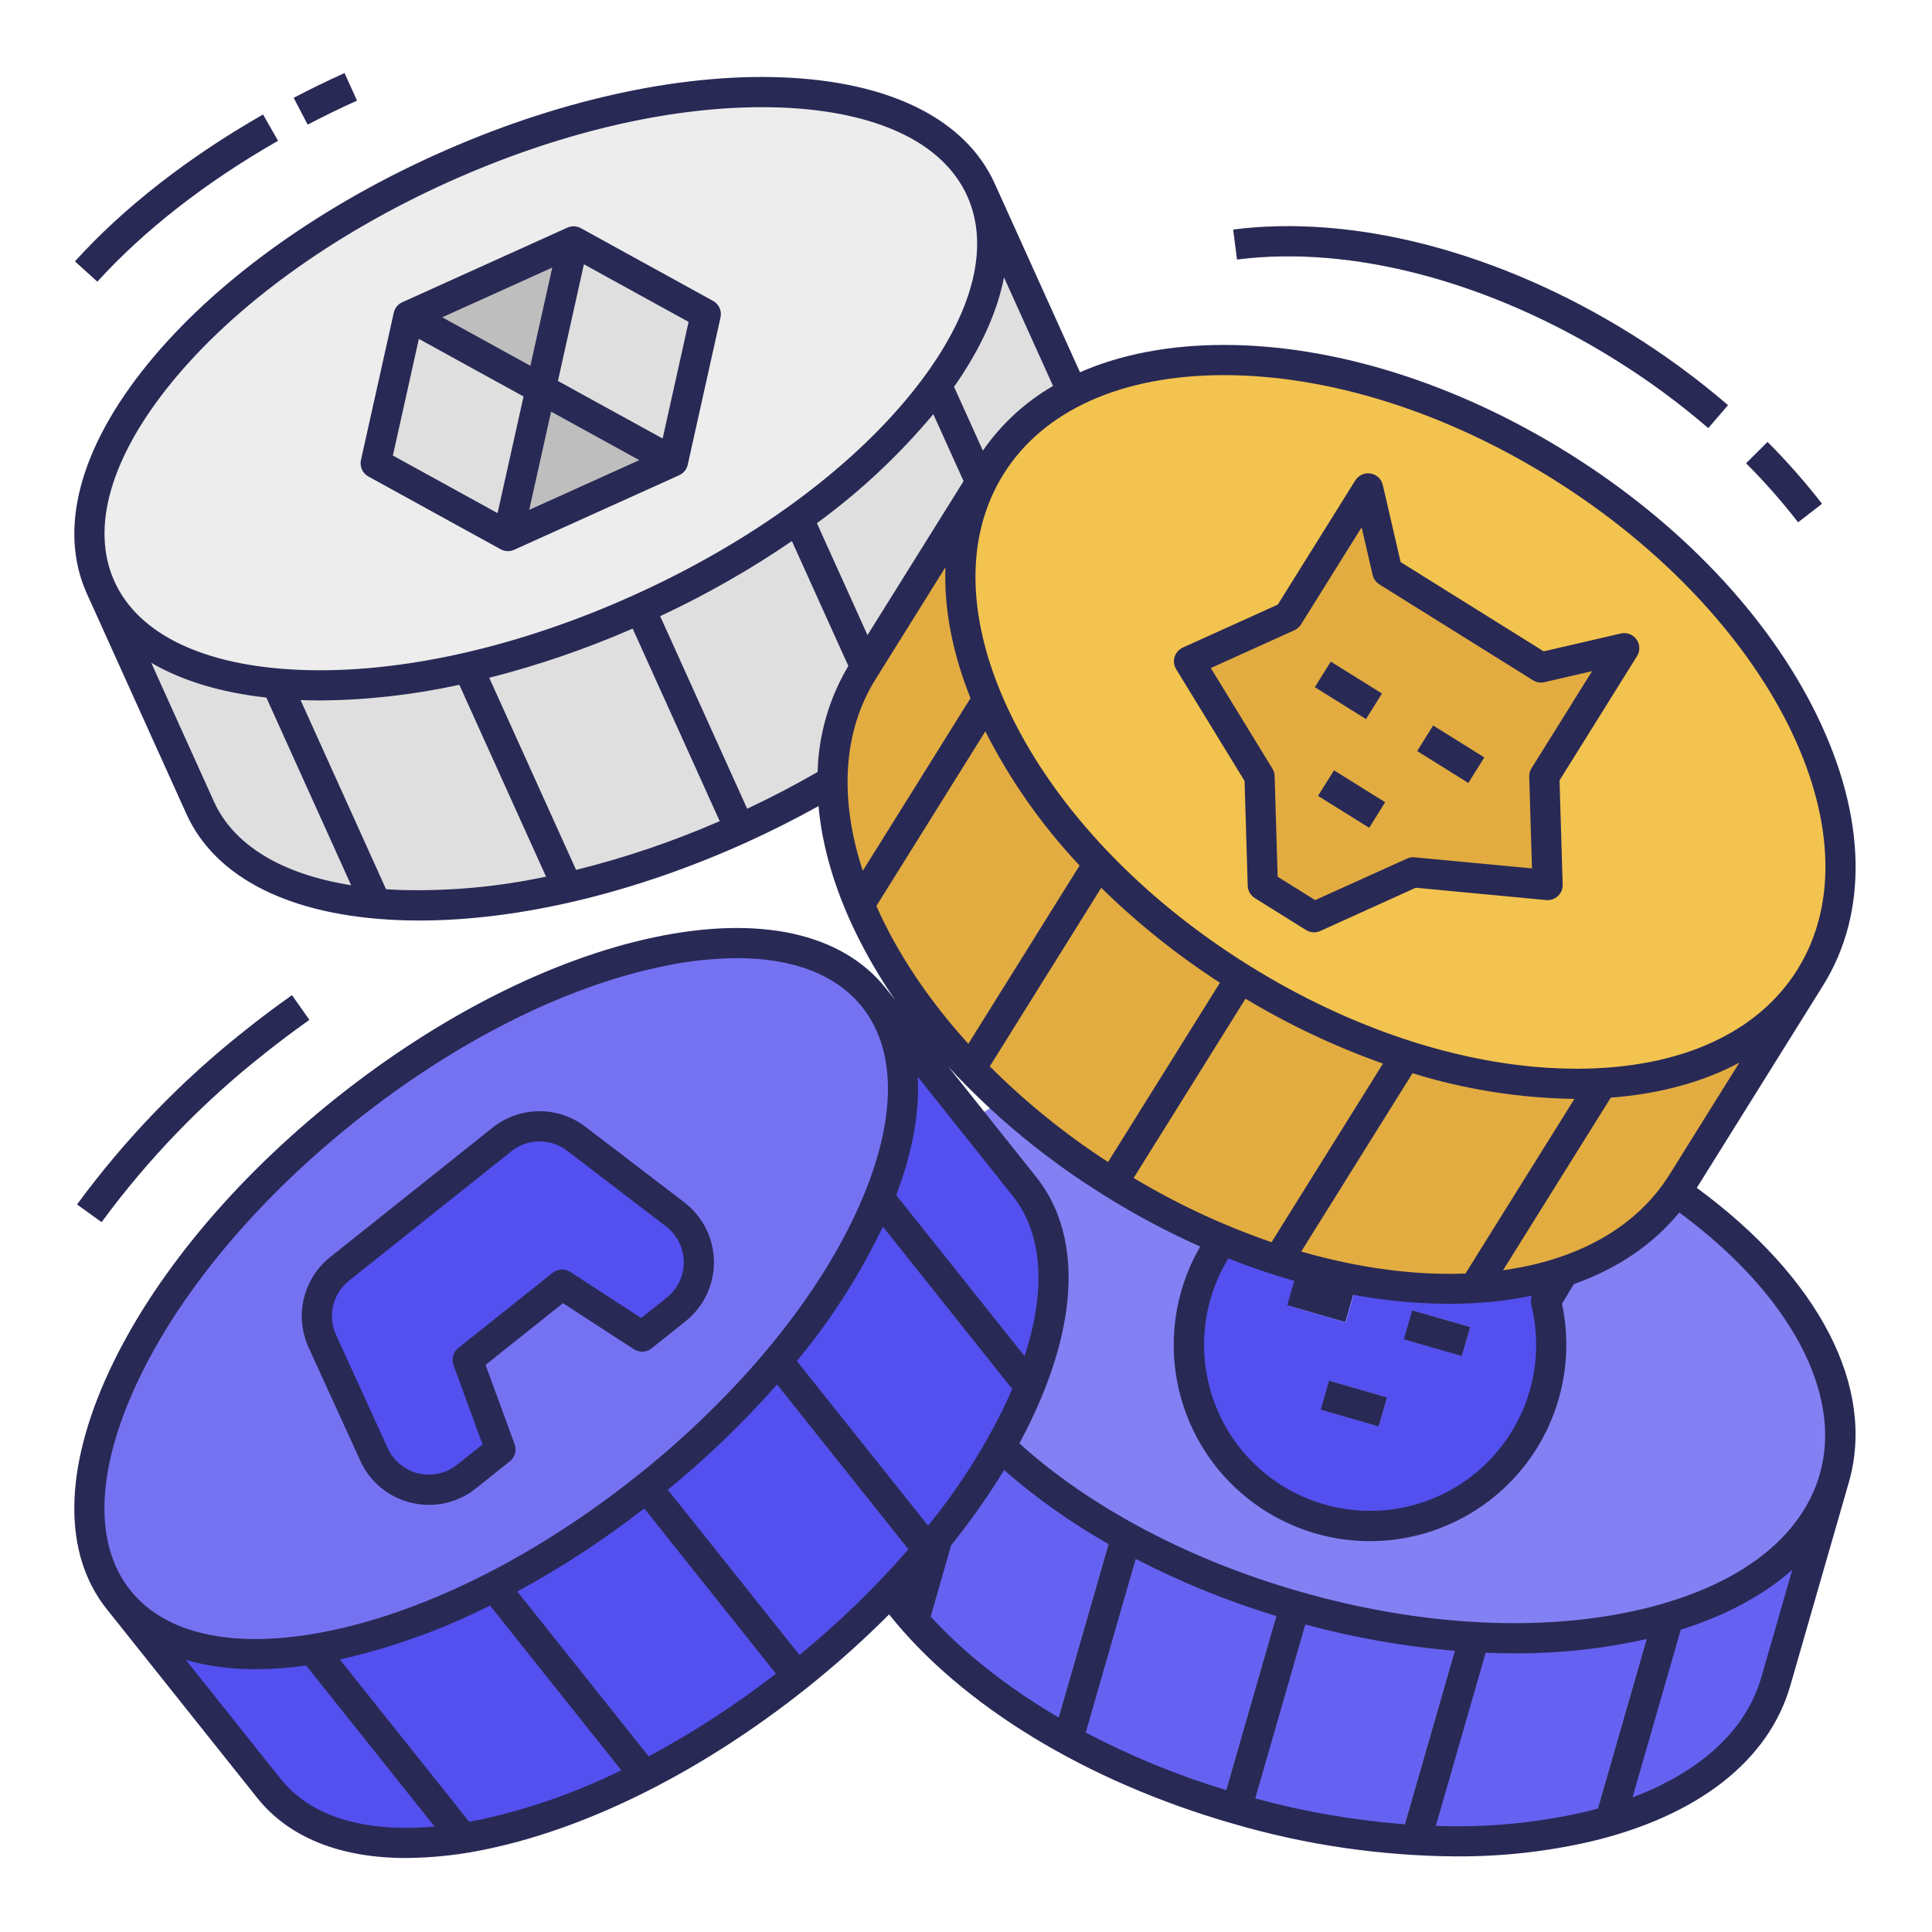 <svg width="65" height="65" viewBox="0 0 65 65" fill="none" xmlns="http://www.w3.org/2000/svg">
<g clip-path="url(#clip0_1232_30219)">
<path d="M30.476 40.748L28.51 47.58C27.114 52.431 32.974 58.376 41.599 60.858C50.224 63.34 58.347 61.419 59.743 56.568L61.709 49.736L30.476 40.748Z" fill="#6562F1"/>
<path d="M53.589 61.411C53.988 61.31 54.373 61.196 54.744 61.068L56.966 53.346L55.99 53.066L53.589 61.411ZM48.155 61.929L50.625 53.346L49.649 53.066L47.115 61.871C47.466 61.898 47.812 61.917 48.155 61.929ZM41.107 60.714C41.269 60.763 41.431 60.811 41.594 60.859C41.757 60.906 41.92 60.95 42.083 60.994L44.584 52.304L43.608 52.023L41.107 60.714ZM35.467 58.277C35.764 58.45 36.068 58.617 36.379 58.781L38.977 49.753L38.001 49.472L35.467 58.277ZM31.14 54.951L33.686 46.103L32.71 45.822L30.344 54.047C30.589 54.352 30.855 54.653 31.14 54.951Z" fill="#8380F3"/>
<path d="M61.721 49.764C63.119 44.913 57.262 38.966 48.639 36.48C40.015 33.994 31.891 35.911 30.493 40.762C29.094 45.613 34.952 51.56 43.575 54.046C52.199 56.532 60.323 54.614 61.721 49.764Z" fill="#8380F3"/>
<path d="M51.664 41.223L50.728 41.295C49.951 40.382 48.922 39.718 47.771 39.387C46.619 39.056 45.395 39.071 44.252 39.431L43.497 38.873C43.347 38.762 43.17 38.695 42.984 38.678C42.798 38.661 42.612 38.696 42.444 38.778C42.277 38.861 42.136 38.987 42.036 39.145C41.936 39.302 41.881 39.484 41.878 39.67L41.855 40.855C41.086 41.598 40.525 42.53 40.229 43.558C39.934 44.586 39.914 45.673 40.172 46.711C40.43 47.749 40.957 48.701 41.699 49.471C42.441 50.241 43.373 50.802 44.401 51.097C45.428 51.393 46.516 51.413 47.554 51.156C48.592 50.898 49.544 50.372 50.314 49.63C51.084 48.888 51.645 47.956 51.942 46.928C52.238 45.9 52.258 44.813 52.001 43.775L52.612 42.759C52.708 42.599 52.758 42.416 52.757 42.23C52.756 42.044 52.703 41.861 52.606 41.702C52.508 41.544 52.368 41.415 52.202 41.331C52.036 41.246 51.849 41.209 51.664 41.223V41.223Z" fill="#5350EF"/>
<path d="M43.328 43.933L43.609 42.957L45.562 43.52L45.28 44.496L43.328 43.933ZM47.235 45.059L47.516 44.083L49.468 44.645L49.187 45.621L47.235 45.059ZM44.438 47.425L44.72 46.449L46.672 47.012L46.391 47.988L44.438 47.425Z" fill="#8380F3"/>
<path d="M36.345 13.791L33 6.387L3.383 19.77L6.729 27.174C8.576 31.263 16.704 31.582 24.883 27.887C33.061 24.191 38.193 17.88 36.345 13.791Z" fill="#DFDFDF"/>
<path d="M8.925 20.936L8 21.355L12.056 30.331C12.431 30.382 12.818 30.418 13.219 30.439L8.925 20.936ZM15.613 20.936L14.687 21.355L18.579 29.968C18.913 29.898 19.25 29.821 19.589 29.737L15.613 20.936ZM21.44 19.035L20.515 19.453L24.418 28.091C24.573 28.024 24.728 27.956 24.883 27.886C25.038 27.816 25.191 27.745 25.344 27.673L21.44 19.035ZM26.52 15.478L25.594 15.896L29.77 25.137C30.058 24.938 30.338 24.736 30.611 24.531L26.52 15.478ZM35.194 19.876L31.242 11.129L30.316 11.547L34.506 20.82C34.755 20.505 34.984 20.191 35.194 19.876H35.194Z" fill="#F4F4F4"/>
<path d="M33.324 15.688L29.023 22.581C26.054 27.34 29.819 35.049 37.433 39.799C45.047 44.55 53.627 44.543 56.596 39.785L60.897 32.891L33.324 15.688Z" fill="#E2AC40"/>
<path d="M48.986 43.355C49.41 43.348 49.824 43.324 50.229 43.281L55.08 35.506L54.218 34.969L48.986 43.355ZM42.503 42.233C42.837 42.349 43.169 42.455 43.501 42.552L48.532 34.488L47.671 33.951L42.503 42.233ZM37.01 39.526C37.151 39.618 37.294 39.709 37.438 39.799C37.582 39.889 37.727 39.977 37.871 40.063L42.707 32.313L41.845 31.776L37.01 39.526ZM37.125 27.83L32.299 35.563C32.533 35.818 32.775 36.07 33.025 36.319L37.986 28.368L37.125 27.83ZM29.167 30.99L34.543 22.374L33.682 21.836L28.688 29.84C28.827 30.222 28.987 30.606 29.167 30.99Z" fill="#F2C34E"/>
<path d="M60.895 32.914C63.864 28.156 60.098 20.447 52.484 15.696C44.87 10.946 36.29 10.953 33.321 15.711C30.352 20.47 34.118 28.179 41.732 32.93C49.346 37.68 57.926 37.673 60.895 32.914Z" fill="#F2C34E"/>
<path d="M54.649 21.806L51.85 22.454L46.68 19.228L46.032 16.43L43.344 20.738L40.008 22.248L42.379 26.122L42.49 29.782L44.213 30.857L47.549 29.347L52.071 29.774L51.961 26.114L54.649 21.806Z" fill="#E2AC40"/>
<path d="M34.463 39.914L29.399 33.56L3.984 53.818L9.049 60.172C11.846 63.681 19.802 61.99 26.82 56.396C33.838 50.802 37.26 43.423 34.463 39.914H34.463Z" fill="#5350EF"/>
<path d="M34.847 46.096L28.9 38.635L28.105 39.268L34.412 47.18C34.576 46.814 34.721 46.453 34.847 46.096ZM21.119 48.427L20.325 49.06L26.423 56.71C26.557 56.607 26.69 56.502 26.823 56.397C26.956 56.291 27.087 56.184 27.217 56.077L21.119 48.427ZM15.742 51.457L14.948 52.09L21.225 59.965C21.532 59.816 21.839 59.658 22.148 59.493L15.742 51.457ZM16.146 61.74L9.747 53.713L8.953 54.346L14.992 61.922C15.367 61.879 15.752 61.818 16.146 61.74Z" fill="#7572F2"/>
<path d="M21.545 20.472C29.721 16.77 34.848 10.455 32.997 6.368C31.146 2.28 23.018 1.967 14.842 5.668C6.667 9.37 1.539 15.685 3.39 19.773C5.241 23.861 13.369 24.174 21.545 20.472Z" fill="#EDEDED"/>
<path d="M19.297 8.121L13.744 10.63L12.641 15.587L17.09 18.035L22.643 15.525L23.747 10.569L19.297 8.121Z" fill="#DFDFDF"/>
<path d="M18.193 13.078L19.296 8.121L13.743 10.631L18.193 13.078ZM18.193 13.078L17.089 18.035L22.642 15.525L18.193 13.078ZM10.352 4.191L9.882 3.291C10.444 2.997 11.014 2.72 11.591 2.459L12.009 3.384C11.45 3.637 10.897 3.906 10.352 4.191ZM3.276 9.475L2.523 8.793C4.152 6.993 6.34 5.285 8.85 3.854L9.353 4.736C6.936 6.115 4.834 7.754 3.276 9.475Z" fill="#BEBEBE"/>
<path d="M44.234 23.119L44.772 22.258L46.494 23.332L45.957 24.194L44.234 23.119ZM47.678 25.269L48.215 24.408L49.938 25.482L49.401 26.343L47.678 25.269ZM44.343 26.777L44.88 25.916L46.603 26.99L46.065 27.852L44.343 26.777Z" fill="#F2C34E"/>
<path d="M60.495 17.568C59.954 16.871 59.371 16.209 58.747 15.585L59.467 14.868C60.12 15.522 60.732 16.217 61.298 16.947L60.495 17.568ZM57.472 14.399C56.493 13.556 55.451 12.79 54.354 12.107C50.123 9.467 45.481 8.236 41.618 8.729L41.49 7.722C45.58 7.199 50.465 8.483 54.891 11.245C56.032 11.956 57.117 12.753 58.136 13.63L57.472 14.399ZM3.418 41.114L2.594 40.521C4.21 38.319 6.116 36.345 8.261 34.653C8.77 34.247 9.291 33.856 9.823 33.481L10.408 34.311C9.892 34.675 9.387 35.054 8.894 35.447C6.822 37.081 4.98 38.987 3.418 41.114Z" fill="#BEBEBE"/>
<path d="M21.742 50.048C28.76 44.454 32.181 37.075 29.384 33.566C26.587 30.057 18.631 31.747 11.613 37.342C4.595 42.936 1.174 50.315 3.971 53.824C6.768 57.333 14.724 55.642 21.742 50.048Z" fill="#7572F2"/>
<path d="M11.429 42.689L16.891 38.336C17.245 38.053 17.683 37.897 18.137 37.893C18.59 37.888 19.031 38.035 19.391 38.31L22.719 40.855C22.964 41.043 23.163 41.283 23.301 41.559C23.439 41.835 23.512 42.139 23.515 42.447C23.518 42.756 23.451 43.061 23.319 43.339C23.186 43.618 22.992 43.862 22.751 44.055L21.607 44.967L18.914 43.217L15.737 45.749L16.842 48.765L15.698 49.677C15.457 49.869 15.175 50.004 14.874 50.071C14.573 50.138 14.26 50.135 13.96 50.063C13.66 49.992 13.381 49.852 13.143 49.656C12.905 49.46 12.714 49.213 12.586 48.932L10.847 45.12C10.659 44.708 10.614 44.245 10.72 43.804C10.825 43.364 11.075 42.971 11.429 42.689Z" fill="#5350EF"/>
<path d="M12.395 16.032L16.844 18.48C16.913 18.518 16.99 18.539 17.069 18.542C17.148 18.545 17.226 18.53 17.298 18.497L22.851 15.988C22.923 15.956 22.986 15.907 23.036 15.846C23.086 15.785 23.121 15.713 23.138 15.636L24.241 10.679C24.265 10.572 24.254 10.46 24.209 10.36C24.163 10.259 24.087 10.177 23.991 10.124L19.541 7.676C19.472 7.638 19.395 7.617 19.316 7.614C19.237 7.611 19.159 7.626 19.087 7.659L13.534 10.168C13.462 10.2 13.399 10.249 13.349 10.31C13.3 10.371 13.265 10.443 13.248 10.52L12.144 15.477C12.12 15.584 12.132 15.696 12.177 15.796C12.222 15.897 12.299 15.979 12.395 16.032ZM17.805 17.154L18.541 13.849L21.508 15.481L17.805 17.154ZM19.645 8.892L23.167 10.83L22.294 14.754L18.771 12.817L19.645 8.892ZM18.58 9.002L17.844 12.307L14.878 10.675L18.58 9.002ZM14.092 11.402L17.614 13.339L16.74 17.264L13.218 15.326L14.092 11.402ZM12.009 3.384L11.591 2.459C11.014 2.72 10.444 2.997 9.882 3.291L10.352 4.191C10.897 3.906 11.45 3.637 12.009 3.384ZM9.353 4.736L8.85 3.854C6.34 5.285 4.152 6.993 2.523 8.793L3.276 9.475C4.834 7.754 6.936 6.115 9.353 4.736ZM44.235 23.119L44.772 22.258L46.495 23.332L45.957 24.194L44.235 23.119ZM47.679 25.269L48.216 24.407L49.938 25.482L49.401 26.343L47.679 25.269ZM44.343 26.777L44.881 25.916L46.603 26.99L46.066 27.852L44.343 26.777Z" fill="#292956"/>
<path d="M41.872 26.274L41.978 29.799C41.98 29.883 42.004 29.964 42.045 30.037C42.087 30.109 42.146 30.17 42.217 30.215L43.94 31.29C44.011 31.334 44.092 31.36 44.175 31.366C44.259 31.371 44.342 31.356 44.418 31.322L47.632 29.867L52.019 30.282C52.091 30.289 52.163 30.28 52.231 30.257C52.299 30.233 52.362 30.196 52.414 30.147C52.467 30.097 52.508 30.038 52.536 29.971C52.563 29.904 52.577 29.833 52.574 29.761L52.469 26.255L55.075 22.076C55.129 21.991 55.155 21.892 55.152 21.792C55.149 21.691 55.116 21.594 55.058 21.512C54.999 21.431 54.918 21.368 54.824 21.333C54.73 21.297 54.628 21.29 54.53 21.313L51.936 21.914L47.123 18.911L46.523 16.317C46.5 16.219 46.449 16.13 46.376 16.061C46.303 15.993 46.211 15.947 46.111 15.931C46.012 15.914 45.911 15.927 45.819 15.969C45.728 16.01 45.65 16.078 45.597 16.163L42.99 20.341L39.794 21.787C39.729 21.817 39.67 21.86 39.623 21.914C39.575 21.968 39.539 22.032 39.518 22.1C39.497 22.169 39.491 22.242 39.5 22.313C39.509 22.385 39.533 22.453 39.571 22.515L41.872 26.274ZM43.549 21.203C43.641 21.161 43.718 21.094 43.771 21.009L45.81 17.741L46.181 19.345C46.196 19.41 46.224 19.471 46.263 19.525C46.302 19.579 46.351 19.626 46.407 19.661L51.577 22.887C51.691 22.958 51.829 22.981 51.961 22.951L53.565 22.579L51.526 25.847C51.473 25.932 51.446 26.031 51.449 26.131L51.542 29.217L47.593 28.844C47.505 28.835 47.416 28.85 47.336 28.887L44.247 30.284L42.985 29.497L42.883 26.108C42.88 26.02 42.854 25.934 42.808 25.858L40.737 22.475L43.549 21.203ZM61.298 16.949C60.732 16.219 60.12 15.524 59.467 14.87L58.747 15.587C59.371 16.211 59.954 16.873 60.495 17.57L61.298 16.949ZM54.354 12.109C55.451 12.792 56.493 13.558 57.472 14.401L58.136 13.632C57.117 12.755 56.032 11.958 54.891 11.247C50.465 8.485 45.58 7.201 41.49 7.724L41.619 8.731C45.481 8.238 50.123 9.468 54.354 12.109H54.354ZM12.121 49.144C12.28 49.496 12.517 49.806 12.815 50.051C13.113 50.297 13.463 50.47 13.839 50.559C14.034 50.606 14.234 50.63 14.435 50.63C15.008 50.63 15.564 50.434 16.011 50.075L17.155 49.163C17.238 49.097 17.299 49.006 17.327 48.904C17.356 48.801 17.352 48.692 17.315 48.592L16.336 45.92L18.941 43.844L21.327 45.394C21.416 45.452 21.522 45.481 21.628 45.475C21.735 45.47 21.837 45.432 21.92 45.365L23.064 44.453C23.366 44.213 23.608 43.907 23.774 43.559C23.939 43.211 24.024 42.829 24.02 42.444C24.016 42.058 23.924 41.678 23.752 41.334C23.579 40.989 23.33 40.688 23.024 40.453L19.696 37.908C19.246 37.564 18.694 37.38 18.128 37.385C17.561 37.391 17.013 37.586 16.571 37.94L11.109 42.293C10.666 42.646 10.353 43.137 10.222 43.688C10.09 44.238 10.146 44.818 10.382 45.333L12.121 49.144ZM11.742 43.088L17.204 38.734C17.469 38.522 17.798 38.405 18.138 38.401C18.478 38.398 18.809 38.508 19.079 38.715L22.407 41.26C22.591 41.401 22.74 41.581 22.843 41.788C22.947 41.995 23.002 42.223 23.004 42.454C23.007 42.685 22.956 42.914 22.857 43.123C22.758 43.332 22.612 43.515 22.431 43.659L21.573 44.343L19.187 42.793C19.097 42.735 18.992 42.706 18.886 42.712C18.779 42.717 18.677 42.755 18.594 42.822L15.417 45.354C15.334 45.42 15.273 45.511 15.244 45.614C15.216 45.716 15.22 45.825 15.257 45.925L16.235 48.597L15.378 49.281C15.197 49.425 14.986 49.526 14.76 49.577C14.534 49.627 14.3 49.625 14.075 49.571C13.85 49.517 13.64 49.413 13.462 49.266C13.283 49.119 13.141 48.933 13.045 48.723L11.306 44.911C11.164 44.602 11.131 44.255 11.21 43.924C11.289 43.594 11.476 43.299 11.742 43.088ZM8.894 35.449C9.387 35.056 9.892 34.677 10.408 34.313L9.823 33.483C9.291 33.858 8.77 34.249 8.261 34.655C6.116 36.347 4.21 38.321 2.594 40.523L3.418 41.117C4.98 38.989 6.822 37.083 8.894 35.449ZM47.229 45.06L47.511 44.084L49.463 44.647L49.181 45.623L47.229 45.06ZM44.433 47.427L44.714 46.451L46.666 47.014L46.385 47.99L44.433 47.427Z" fill="#292956"/>
<path d="M31.545 51.736L25.571 44.24L24.766 44.859L30.879 52.529C31.109 52.266 31.331 52.001 31.545 51.736Z" fill="#7572F2"/>
<path d="M57.087 39.964L61.333 33.159C62.865 30.704 62.79 27.471 61.122 24.055C59.492 20.719 56.523 17.588 52.761 15.241C49.002 12.896 44.891 11.605 41.18 11.605H41.168C39.336 11.607 37.705 11.923 36.335 12.524L33.467 6.177C32.49 4.015 29.952 2.746 26.321 2.603C22.814 2.466 18.667 3.392 14.641 5.211C10.615 7.03 7.179 9.531 4.965 12.253C2.672 15.073 1.948 17.816 2.925 19.978L6.271 27.383C7.248 29.545 9.785 30.814 13.416 30.956C13.645 30.965 13.875 30.97 14.108 30.97C17.461 30.97 21.333 30.05 25.096 28.349C25.927 27.973 26.741 27.563 27.538 27.12C27.661 28.485 28.084 29.933 28.808 31.415C29.188 32.188 29.625 32.932 30.114 33.641L29.798 33.244C28.319 31.389 25.547 30.783 21.992 31.538C18.56 32.267 14.768 34.185 11.313 36.939C7.858 39.693 5.143 42.962 3.667 46.145C2.138 49.442 2.111 52.279 3.59 54.135L8.654 60.488C9.718 61.823 11.451 62.511 13.663 62.511C14.604 62.503 15.541 62.397 16.459 62.195C19.892 61.465 23.684 59.547 27.139 56.794C28.11 56.021 29.037 55.193 29.913 54.315C32.351 57.377 36.543 59.934 41.461 61.349C43.903 62.066 46.433 62.438 48.978 62.456C50.5 62.466 52.018 62.3 53.501 61.96C57.114 61.106 59.505 59.242 60.233 56.712L62.2 49.879C63.121 46.677 61.214 42.999 57.088 39.964L57.087 39.964ZM56.17 39.515C55.043 41.322 53.039 42.394 50.569 42.736L54.193 36.929C55.843 36.803 57.302 36.403 58.519 35.751L56.17 39.515ZM41.904 33.6C43.369 34.481 44.918 35.212 46.528 35.783L42.779 41.792C41.162 41.236 39.607 40.512 38.141 39.632L41.904 33.6ZM37.279 39.094C35.844 38.164 34.511 37.086 33.301 35.878L37.05 29.869C38.27 31.064 39.608 32.134 41.043 33.063L37.279 39.094ZM47.523 36.108C49.288 36.654 51.122 36.945 52.969 36.971L49.303 42.847C47.594 42.912 45.715 42.665 43.779 42.107L47.523 36.108ZM40.669 43.917C40.806 43.361 41.027 42.828 41.326 42.338C42.052 42.627 42.792 42.88 43.543 43.095L43.308 43.915L45.26 44.476L45.523 43.561C46.587 43.759 47.667 43.861 48.75 43.865H48.762C49.694 43.869 50.625 43.778 51.538 43.593C51.5 43.691 51.493 43.798 51.518 43.9C51.722 44.722 51.736 45.58 51.559 46.409C51.383 47.237 51.02 48.015 50.499 48.683C49.977 49.351 49.311 49.891 48.549 50.263C47.788 50.636 46.952 50.83 46.105 50.831C45.258 50.832 44.421 50.641 43.659 50.271C42.896 49.902 42.228 49.364 41.704 48.697C41.18 48.031 40.815 47.255 40.636 46.427C40.456 45.599 40.468 44.741 40.669 43.917ZM41.169 12.621H41.181C44.703 12.621 48.624 13.857 52.223 16.103C59.587 20.698 63.287 28.108 60.471 32.622C59.131 34.769 56.5 35.953 53.062 35.956H53.051C49.528 35.956 45.607 34.72 42.008 32.474C38.405 30.227 35.569 27.244 34.022 24.076C32.513 20.987 32.42 18.103 33.76 15.956C35.1 13.808 37.731 12.624 41.169 12.621L41.169 12.621ZM33.778 9.332L35.429 12.985C34.491 13.527 33.685 14.269 33.068 15.16L32.098 13.014C32.988 11.744 33.553 10.501 33.778 9.332ZM32.418 16.188L29.186 21.367L27.484 17.601C28.934 16.543 30.249 15.311 31.4 13.934L32.418 16.188ZM3.85 19.56C3.04 17.767 3.716 15.4 5.753 12.894C7.869 10.292 11.174 7.892 15.059 6.136C18.694 4.494 22.416 3.606 25.625 3.606C25.846 3.606 26.065 3.61 26.281 3.618C29.508 3.745 31.731 4.802 32.541 6.595C33.352 8.389 32.676 10.756 30.639 13.261C28.523 15.864 25.218 18.264 21.332 20.019C17.448 21.775 13.462 22.67 10.111 22.538C6.884 22.411 4.661 21.354 3.85 19.56ZM7.196 26.964L5.087 22.297C6.114 22.9 7.419 23.298 8.96 23.469L11.813 29.783C9.475 29.41 7.86 28.435 7.196 26.964L7.196 26.964ZM13.456 29.942C13.297 29.936 13.142 29.927 12.988 29.916L10.113 23.553C10.327 23.561 10.543 23.566 10.763 23.566C12.34 23.554 13.912 23.377 15.453 23.039L18.37 29.494C16.756 29.838 15.106 29.989 13.456 29.942L13.456 29.942ZM19.382 29.267L16.46 22.803C18.111 22.383 19.724 21.829 21.285 21.149L24.213 27.627C22.651 28.308 21.035 28.857 19.382 29.267ZM27.507 25.972C26.747 26.412 25.952 26.826 25.138 27.209L22.211 20.73C23.754 20.009 25.236 19.165 26.642 18.205L28.541 22.406C27.897 23.487 27.541 24.715 27.507 25.972ZM29.459 22.849L31.808 19.084C31.756 20.464 32.038 21.951 32.651 23.488L29.028 29.296C28.249 26.927 28.331 24.656 29.459 22.849ZM29.485 30.482L33.151 24.606C33.986 26.254 35.054 27.774 36.321 29.119L32.578 35.118C31.226 33.625 30.177 32.045 29.485 30.482ZM30.875 36.226L34.068 40.231C35.074 41.492 35.206 43.374 34.472 45.626L30.153 40.207C30.703 38.758 30.945 37.414 30.875 36.226V36.226ZM4.384 53.502C3.157 51.963 3.23 49.502 4.588 46.573C5.999 43.53 8.612 40.391 11.946 37.733C15.28 35.076 18.923 33.228 22.204 32.532C23.055 32.343 23.924 32.244 24.796 32.235C26.685 32.235 28.14 32.793 29.004 33.877C30.23 35.416 30.158 37.877 28.799 40.806C28.035 42.455 26.916 44.131 25.522 45.744L25.493 45.767L25.498 45.773C24.267 47.185 22.909 48.482 21.442 49.646C18.108 52.303 14.465 54.151 11.184 54.848C8.025 55.519 5.61 55.041 4.384 53.502V53.502ZM9.448 59.855L6.255 55.849C7.018 56.062 7.807 56.166 8.599 56.158C9.168 56.156 9.736 56.114 10.299 56.035L14.617 61.451C12.259 61.664 10.454 61.117 9.448 59.855L9.448 59.855ZM16.249 61.201C16.093 61.234 15.94 61.263 15.787 61.29L11.436 55.831C13.187 55.435 14.882 54.826 16.485 54.018L20.901 59.559C19.421 60.289 17.859 60.841 16.249 61.201ZM21.826 59.09L17.406 53.544C18.901 52.73 20.329 51.796 21.674 50.752L26.105 56.311C24.759 57.355 23.328 58.285 21.826 59.09ZM26.899 55.678L22.469 50.12C23.787 49.042 25.015 47.858 26.142 46.581L30.562 52.126C29.443 53.411 28.218 54.599 26.899 55.678ZM26.81 45.79C27.955 44.407 28.927 42.89 29.703 41.272L34.054 46.731C33.993 46.875 33.929 47.018 33.864 47.16C33.154 48.65 32.268 50.05 31.226 51.329L26.81 45.79ZM31.311 54.388L32.002 51.986C32.649 51.183 33.243 50.339 33.781 49.459C34.866 50.405 36.044 51.239 37.297 51.949L35.618 57.783C33.921 56.789 32.457 55.639 31.311 54.388ZM41.255 60.228C39.623 59.732 38.04 59.083 36.529 58.29L38.21 52.448C39.726 53.231 41.309 53.874 42.941 54.37L41.255 60.228ZM42.232 60.507L43.916 54.654C45.563 55.1 47.246 55.397 48.946 55.54L47.266 61.376C45.565 61.245 43.879 60.955 42.232 60.507ZM53.267 60.972C51.641 61.339 49.974 61.493 48.308 61.429L49.984 55.604C50.307 55.617 50.627 55.624 50.944 55.624C52.444 55.633 53.938 55.472 55.401 55.143L53.76 60.846C53.599 60.89 53.435 60.932 53.267 60.972V60.972ZM59.258 56.431C58.749 58.199 57.233 59.6 54.925 60.471L56.548 54.831C58.074 54.349 59.338 53.666 60.299 52.813L59.258 56.431ZM61.224 49.599C60.602 51.761 58.474 53.374 55.234 54.14C51.89 54.93 47.797 54.718 43.708 53.541C39.995 52.473 36.68 50.715 34.296 48.562C34.471 48.236 34.634 47.911 34.785 47.587C36.314 44.291 36.341 41.453 34.862 39.598L31.905 35.888C33.456 37.567 35.227 39.027 37.17 40.229C38.199 40.873 39.271 41.444 40.379 41.939C39.66 43.179 39.364 44.62 39.536 46.043C39.709 47.466 40.339 48.795 41.334 49.828C42.328 50.86 43.631 51.541 45.047 51.768C46.462 51.994 47.913 51.753 49.179 51.082C50.451 50.41 51.468 49.341 52.077 48.038C52.685 46.735 52.852 45.269 52.552 43.862L52.949 43.203C54.41 42.685 55.613 41.872 56.499 40.793C60.204 43.529 62.009 46.869 61.224 49.598V49.599Z" fill="#292956"/>
</g>
<defs>
<clipPath id="clip0_1232_30219">
<rect width="65" height="65" fill="white"/>
</clipPath>
</defs>
</svg>
